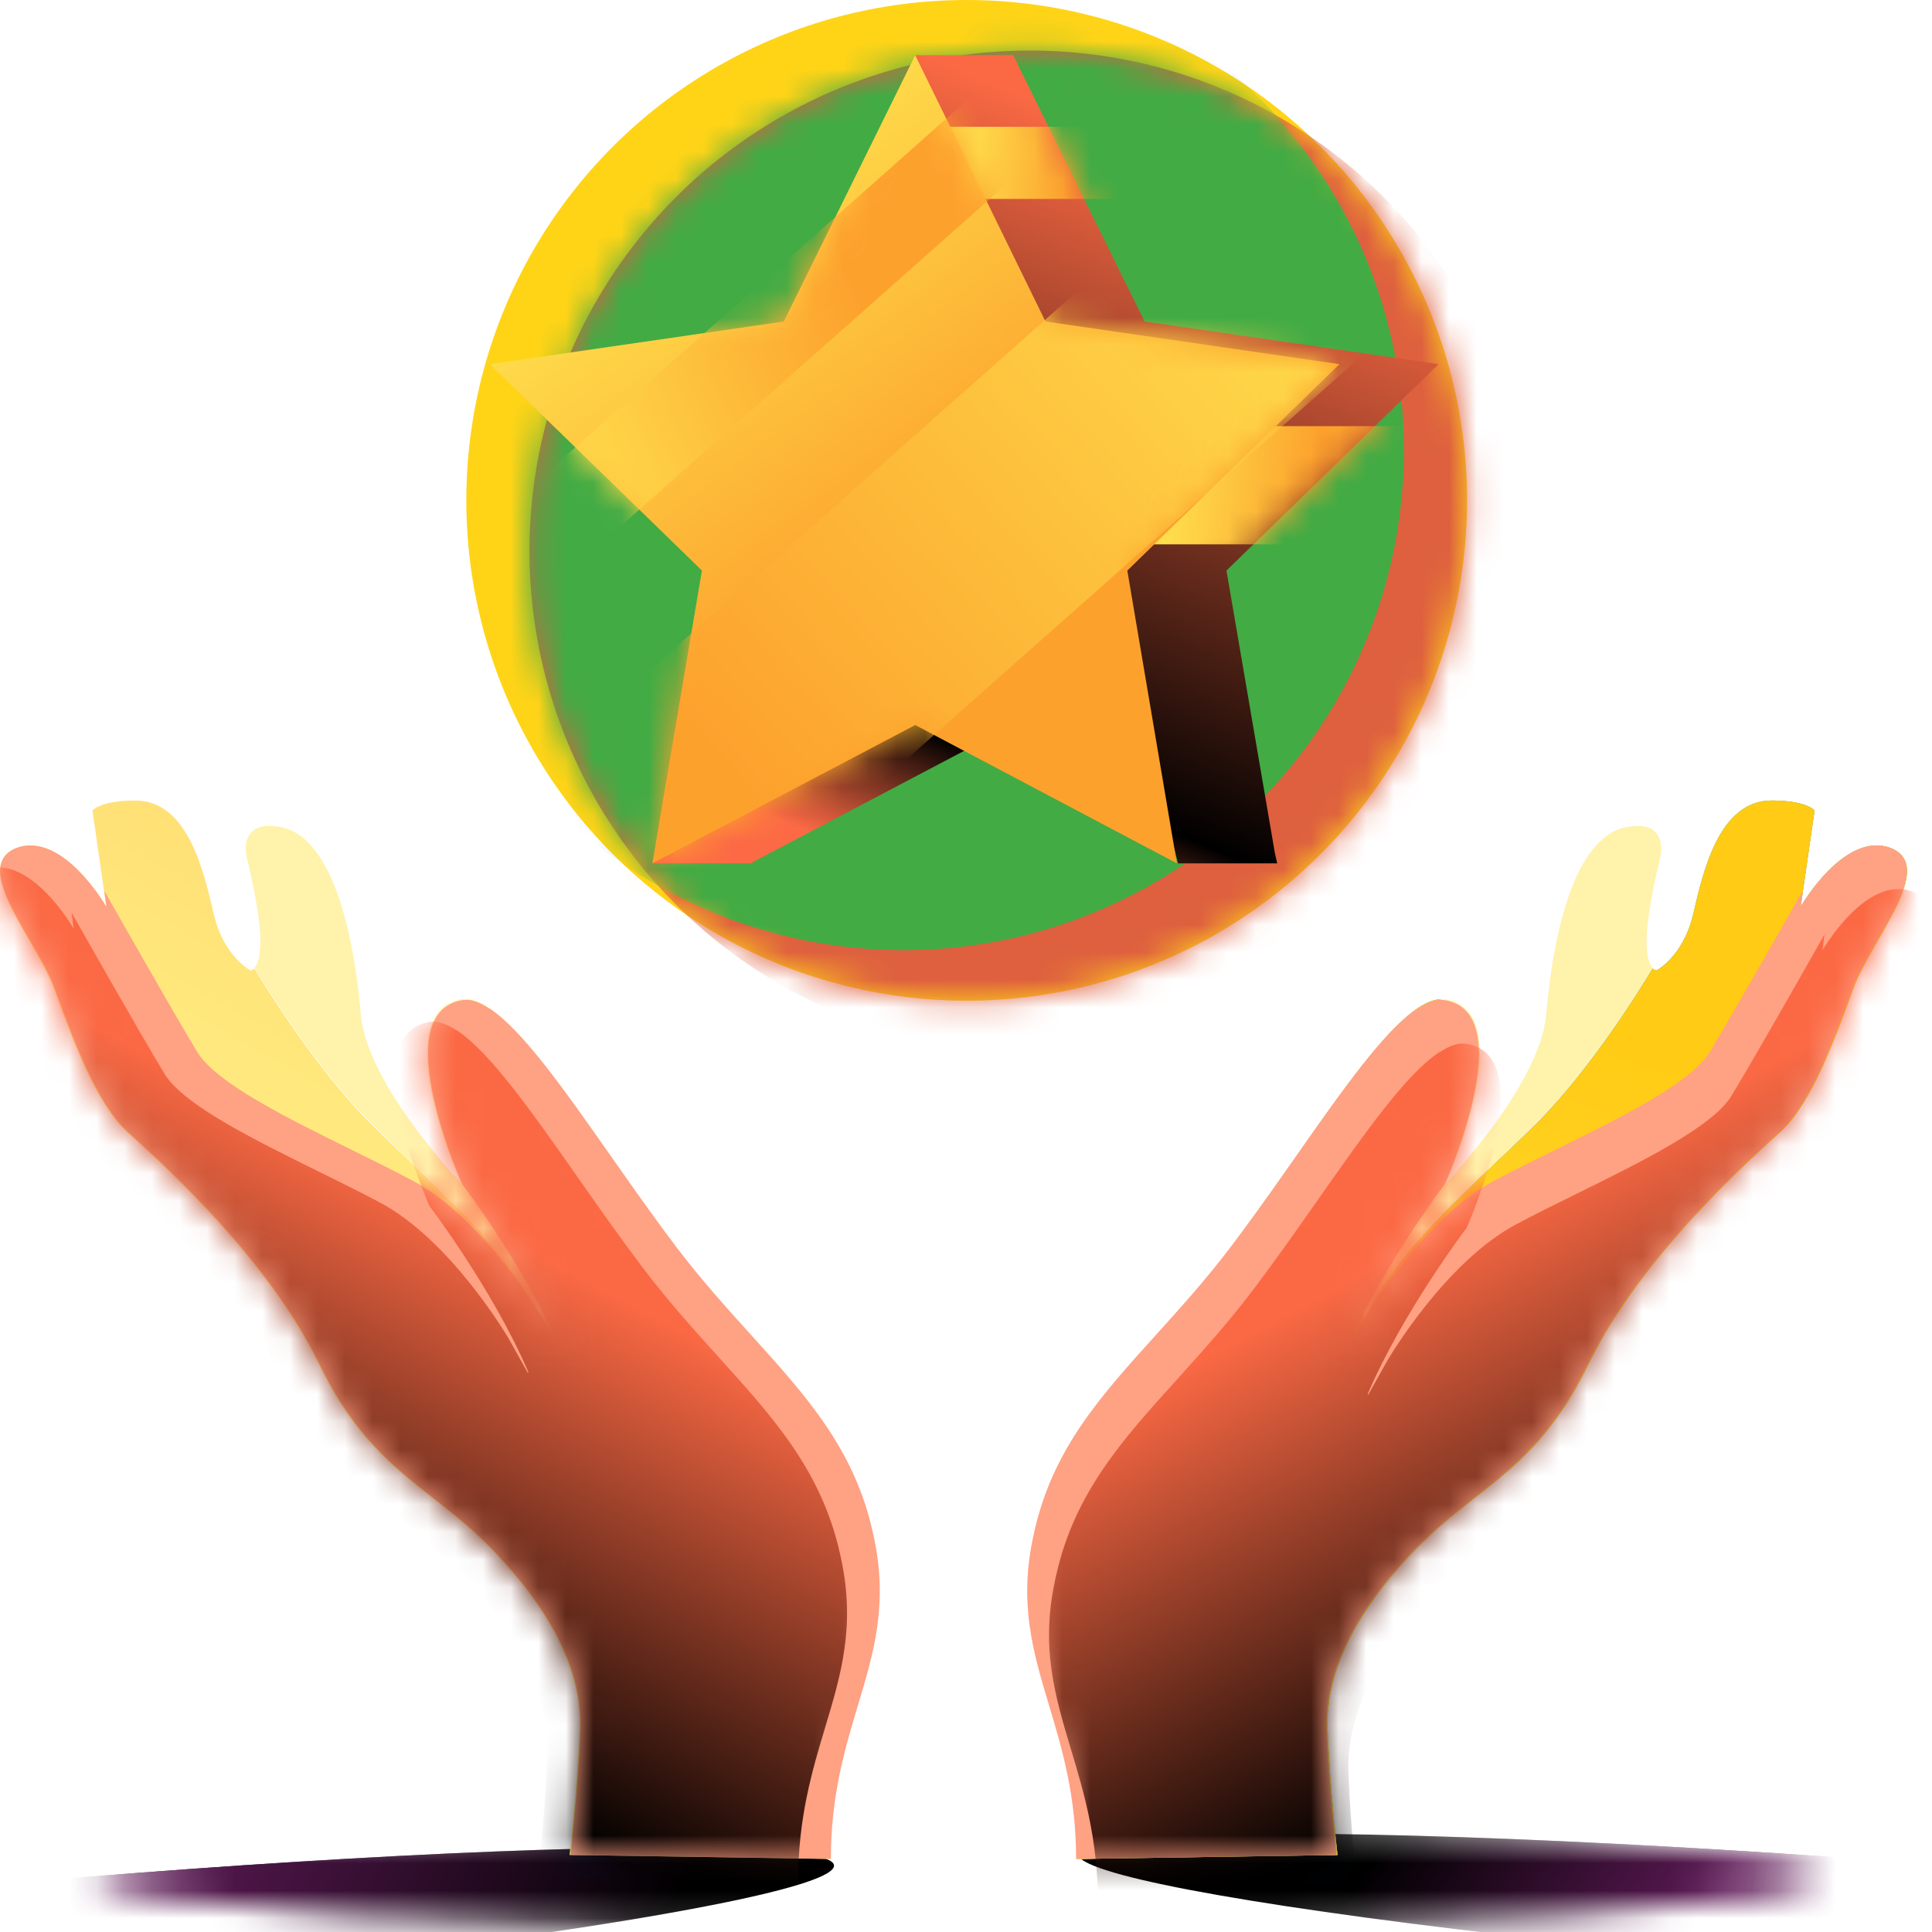 <svg width="70" height="70" viewBox="0 0 70 70" fill="none" xmlns="http://www.w3.org/2000/svg">
<mask id="mask0_26792_127186" style="mask-type:alpha" maskUnits="userSpaceOnUse" x="3" y="65" width="63" height="5">
<ellipse cx="34.645" cy="67.992" rx="31.221" ry="2.008" fill="url(#paint0_linear_26792_127186)"/>
</mask>
<g mask="url(#mask0_26792_127186)">
<ellipse cx="70.171" cy="69.572" rx="31.221" ry="2.008" transform="rotate(4.438 70.171 69.572)" fill="black"/>
<ellipse cx="70.171" cy="69.572" rx="31.221" ry="2.008" transform="rotate(4.438 70.171 69.572)" fill="url(#paint1_linear_26792_127186)"/>
<ellipse cx="-0.88" cy="70.359" rx="31.221" ry="2.008" transform="rotate(-5.096 -0.88 70.359)" fill="black"/>
<ellipse cx="-0.88" cy="70.359" rx="31.221" ry="2.008" transform="rotate(-5.096 -0.88 70.359)" fill="url(#paint2_linear_26792_127186)"/>
</g>
<path d="M68.518 30.732C66.825 30.084 65.241 32.857 65.241 32.857L65.745 29.364C65.745 29.364 65.457 29.004 64.196 29.004C62.288 29.004 61.712 31.561 61.352 33.109C60.992 34.657 60.019 35.162 60.019 35.162C60.019 35.162 59.947 35.162 59.875 35.09C59.335 35.99 57.643 38.691 55.77 40.599C53.465 42.904 50.693 45.136 49.468 47.765L48.28 46.181L52.205 36.206C50.513 36.242 47.668 41.103 44.715 45.064C41.654 49.169 38.449 51.186 37.477 55.651C36.505 60.116 39.026 62.241 39.026 67.354L48.46 67.21C48.46 67.21 48.172 64.654 48.1 62.637C48.028 60.584 49.108 58.388 51.305 56.119C53.502 53.851 55.698 53.275 57.571 49.385C59.479 45.496 63.332 42.075 64.52 40.995C65.673 39.915 66.501 37.574 67.149 35.81C67.797 34.045 70.174 31.417 68.518 30.732Z" fill="#88BBFB"/>
<path d="M68.518 30.732C66.825 30.084 65.241 32.857 65.241 32.857L65.745 29.364C65.745 29.364 65.457 29.004 64.196 29.004C62.288 29.004 61.712 31.561 61.352 33.109C60.992 34.657 60.019 35.162 60.019 35.162C60.019 35.162 59.947 35.162 59.875 35.09C59.335 35.99 57.643 38.691 55.77 40.599C53.465 42.904 50.693 45.136 49.468 47.765L48.28 46.181L52.205 36.206C50.513 36.242 47.668 41.103 44.715 45.064C41.654 49.169 38.449 51.186 37.477 55.651C36.505 60.116 39.026 62.241 39.026 67.354L48.46 67.21C48.46 67.21 48.172 64.654 48.1 62.637C48.028 60.584 49.108 58.388 51.305 56.119C53.502 53.851 55.698 53.275 57.571 49.385C59.479 45.496 63.332 42.075 64.52 40.995C65.673 39.915 66.501 37.574 67.149 35.81C67.797 34.045 70.174 31.417 68.518 30.732Z" fill="url(#paint3_linear_26792_127186)"/>
<path d="M68.518 30.732C66.825 30.084 65.241 32.857 65.241 32.857L65.745 29.364C65.745 29.364 65.457 29.004 64.196 29.004C62.288 29.004 61.712 31.561 61.352 33.109C60.992 34.657 60.019 35.162 60.019 35.162C60.019 35.162 59.947 35.162 59.875 35.09C59.335 35.99 57.643 38.691 55.77 40.599C53.465 42.904 50.693 45.136 49.468 47.765L48.28 46.181L52.205 36.206C50.513 36.242 47.668 41.103 44.715 45.064C41.654 49.169 38.449 51.186 37.477 55.651C36.505 60.116 39.026 62.241 39.026 67.354L48.46 67.21C48.46 67.21 48.172 64.654 48.1 62.637C48.028 60.584 49.108 58.388 51.305 56.119C53.502 53.851 55.698 53.275 57.571 49.385C59.479 45.496 63.332 42.075 64.52 40.995C65.673 39.915 66.501 37.574 67.149 35.81C67.797 34.045 70.174 31.417 68.518 30.732Z" fill="url(#paint4_linear_26792_127186)"/>
<path d="M68.518 30.732C66.825 30.084 65.241 32.857 65.241 32.857L65.745 29.364C65.745 29.364 65.457 29.004 64.196 29.004C62.288 29.004 61.712 31.561 61.352 33.109C60.992 34.657 60.019 35.162 60.019 35.162C60.019 35.162 59.947 35.162 59.875 35.09C59.335 35.99 57.643 38.691 55.77 40.599C53.465 42.904 50.693 45.136 49.468 47.765L48.28 46.181L52.205 36.206C50.513 36.242 47.668 41.103 44.715 45.064C41.654 49.169 38.449 51.186 37.477 55.651C36.505 60.116 39.026 62.241 39.026 67.354L48.46 67.21C48.46 67.21 48.172 64.654 48.1 62.637C48.028 60.584 49.108 58.388 51.305 56.119C53.502 53.851 55.698 53.275 57.571 49.385C59.479 45.496 63.332 42.075 64.52 40.995C65.673 39.915 66.501 37.574 67.149 35.81C67.797 34.045 70.174 31.417 68.518 30.732Z" fill="url(#paint5_linear_26792_127186)"/>
<path d="M49.469 47.73C50.694 45.102 53.466 42.905 55.771 40.564C57.644 38.656 59.336 35.955 59.876 35.055C59.768 34.947 59.66 34.695 59.66 34.083C59.66 33.002 60.164 31.022 60.164 31.022C60.164 31.022 60.452 29.761 59.084 29.941C56.959 30.157 56.239 34.191 56.023 36.747C55.807 39.304 52.386 42.869 52.386 42.869C52.386 42.869 55.159 36.711 52.386 36.207C52.35 36.207 52.278 36.207 52.206 36.207L48.281 46.146L49.469 47.73Z" fill="#FFF2AA"/>
<path fill-rule="evenodd" clip-rule="evenodd" d="M65.24 32.854C65.24 32.854 66.825 30.081 68.517 30.729C69.676 31.208 68.844 32.638 68.017 34.058C67.662 34.668 67.308 35.276 67.113 35.806C67.088 35.874 67.063 35.942 67.038 36.011C66.401 37.748 65.593 39.953 64.484 40.992C64.445 41.028 64.403 41.066 64.358 41.106C63.044 42.298 59.38 45.621 57.534 49.382C56.264 52.02 54.845 53.133 53.378 54.285C52.682 54.831 51.975 55.386 51.269 56.116C49.072 58.385 47.992 60.581 48.064 62.634C48.136 64.65 48.424 67.207 48.424 67.207L38.99 67.351L38.989 67.351C38.989 65.055 38.481 63.362 38.009 61.789C37.43 59.858 36.905 58.108 37.441 55.648C37.452 55.598 37.463 55.548 37.474 55.499C38.146 52.498 39.871 50.591 41.867 48.383C42.731 47.427 43.647 46.415 44.55 45.233C44.593 45.176 44.636 45.119 44.679 45.061C44.799 44.902 44.918 44.742 45.037 44.581C45.387 44.107 45.734 43.624 46.078 43.141C46.378 42.718 46.674 42.296 46.966 41.88C48.645 39.485 50.176 37.302 51.377 36.527L51.367 36.543C51.73 36.301 52.06 36.188 52.35 36.239C55.123 36.707 52.35 42.9 52.35 42.9C52.35 42.9 50.042 45.937 48.759 48.937L48.784 48.95L49.468 47.726C49.468 47.726 51.557 44.125 54.185 42.756C54.832 42.411 55.573 42.045 56.336 41.669C58.674 40.516 61.222 39.26 61.928 38.147C62.828 36.671 65.312 32.278 65.312 32.278L65.24 32.854Z" fill="#FFA183"/>
<mask id="mask1_26792_127186" style="mask-type:alpha" maskUnits="userSpaceOnUse" x="37" y="30" width="33" height="38">
<path fill-rule="evenodd" clip-rule="evenodd" d="M65.242 32.854C65.242 32.854 66.827 30.081 68.519 30.729C69.678 31.208 68.846 32.638 68.019 34.058C67.664 34.668 67.31 35.276 67.115 35.806C67.09 35.874 67.065 35.942 67.04 36.011C66.403 37.748 65.594 39.953 64.486 40.992C64.447 41.028 64.405 41.066 64.36 41.106C63.045 42.298 59.382 45.621 57.536 49.382C56.266 52.02 54.847 53.133 53.38 54.285C52.684 54.831 51.977 55.386 51.271 56.116C49.074 58.385 47.994 60.581 48.066 62.634C48.138 64.65 48.426 67.207 48.426 67.207L38.992 67.351L38.991 67.351C38.991 65.055 38.483 63.362 38.011 61.789C37.432 59.858 36.907 58.108 37.443 55.648C37.454 55.598 37.465 55.548 37.476 55.499C38.148 52.498 39.873 50.591 41.869 48.383C42.733 47.427 43.649 46.415 44.551 45.233C44.595 45.176 44.638 45.119 44.681 45.061C44.801 44.902 44.92 44.742 45.039 44.581C45.389 44.107 45.736 43.624 46.08 43.141C46.38 42.718 46.676 42.296 46.968 41.88C48.647 39.485 50.178 37.302 51.379 36.527L51.369 36.543C51.732 36.301 52.062 36.188 52.352 36.239C55.125 36.707 52.352 42.9 52.352 42.9C52.352 42.9 50.044 45.937 48.761 48.937L48.786 48.95L49.47 47.726C49.47 47.726 51.559 44.125 54.187 42.756C54.834 42.411 55.575 42.045 56.338 41.669C58.676 40.516 61.224 39.26 61.929 38.147C62.83 36.671 65.314 32.278 65.314 32.278L65.242 32.854Z" fill="#FFA183"/>
</mask>
<g mask="url(#mask1_26792_127186)">
<g filter="url(#filter0_f_26792_127186)">
<path fill-rule="evenodd" clip-rule="evenodd" d="M66.031 34.436C66.031 34.436 67.616 31.663 69.308 32.311C70.467 32.79 69.635 34.22 68.808 35.64C68.453 36.25 68.099 36.858 67.904 37.389C67.879 37.456 67.854 37.524 67.829 37.593C67.192 39.33 66.383 41.535 65.275 42.574C65.236 42.609 65.194 42.648 65.149 42.688C63.835 43.881 60.171 47.203 58.325 50.964C57.055 53.602 55.636 54.715 54.169 55.867C53.473 56.413 52.767 56.968 52.06 57.698C49.863 59.967 48.783 62.163 48.855 64.216C48.927 66.232 49.215 68.789 49.215 68.789L39.782 68.933L39.78 68.933C39.78 66.638 39.272 64.944 38.8 63.371C38.221 61.44 37.696 59.691 38.232 57.23C38.243 57.18 38.254 57.13 38.265 57.081C38.937 54.08 40.662 52.173 42.658 49.965C43.522 49.009 44.438 47.997 45.34 46.815C45.384 46.758 45.427 46.701 45.47 46.643C45.59 46.484 45.709 46.324 45.828 46.163C46.178 45.689 46.525 45.206 46.869 44.723C47.169 44.3 47.465 43.878 47.757 43.462C49.437 41.067 50.967 38.884 52.168 38.109L52.158 38.125C52.522 37.883 52.851 37.77 53.141 37.821C55.914 38.289 53.141 44.482 53.141 44.482C53.141 44.482 50.833 47.519 49.55 50.519L49.575 50.532L50.259 49.308C50.259 49.308 52.348 45.707 54.976 44.338C55.623 43.993 56.364 43.627 57.127 43.251C59.465 42.098 62.013 40.842 62.718 39.729C63.619 38.253 66.103 33.859 66.103 33.859L66.031 34.436Z" fill="url(#paint6_linear_26792_127186)"/>
</g>
</g>
<path d="M0.576 30.732C2.269 30.084 3.853 32.857 3.853 32.857L3.349 29.364C3.349 29.364 3.637 29.004 4.897 29.004C6.806 29.004 7.382 31.561 7.742 33.109C8.102 34.657 9.074 35.162 9.074 35.162C9.074 35.162 9.146 35.162 9.219 35.09C9.759 35.99 11.451 38.691 13.324 40.599C15.628 42.904 18.401 45.136 19.625 47.765L20.814 46.181L16.889 36.206C18.581 36.242 21.426 41.103 24.379 45.064C27.439 49.169 30.644 51.186 31.617 55.651C32.589 60.116 30.068 62.241 30.068 67.354L20.634 67.21C20.634 67.21 20.922 64.654 20.994 62.637C21.066 60.584 19.985 58.388 17.789 56.119C15.592 53.851 13.396 53.275 11.523 49.385C9.615 45.496 5.762 42.075 4.573 40.995C3.421 39.915 2.593 37.574 1.945 35.81C1.296 34.045 -1.08 31.417 0.576 30.732Z" fill="url(#paint7_linear_26792_127186)"/>
<path d="M19.625 47.73C18.4 45.102 15.627 42.905 13.323 40.564C11.45 38.656 9.758 35.955 9.218 35.055C9.326 34.947 9.434 34.695 9.434 34.083C9.434 33.002 8.93 31.022 8.93 31.022C8.93 31.022 8.642 29.761 10.01 29.941C12.134 30.157 12.855 34.191 13.071 36.747C13.287 39.304 16.708 42.869 16.708 42.869C16.708 42.869 13.935 36.711 16.708 36.207C16.744 36.207 16.816 36.207 16.888 36.207L20.813 46.146L19.625 47.73Z" fill="#FFF2AA"/>
<path fill-rule="evenodd" clip-rule="evenodd" d="M3.853 32.854C3.853 32.854 2.269 30.081 0.576 30.729C-0.582 31.208 0.25 32.638 1.077 34.058C1.432 34.668 1.786 35.276 1.981 35.806C2.006 35.874 2.031 35.942 2.056 36.011C2.693 37.748 3.501 39.953 4.61 40.992C4.649 41.028 4.691 41.066 4.736 41.106C6.05 42.298 9.714 45.621 11.559 49.382C12.829 52.02 14.248 53.133 15.716 54.285C16.412 54.831 17.118 55.386 17.825 56.116C20.022 58.385 21.102 60.581 21.03 62.634C20.958 64.65 20.67 67.207 20.67 67.207L30.103 67.351L30.104 67.351C30.104 65.055 30.612 63.362 31.084 61.789C31.664 59.858 32.189 58.108 31.653 55.648C31.642 55.598 31.631 55.548 31.619 55.499C30.948 52.498 29.223 50.591 27.227 48.383C26.362 47.427 25.447 46.415 24.544 45.233C24.501 45.176 24.458 45.119 24.415 45.061C24.295 44.902 24.175 44.742 24.056 44.581C23.707 44.107 23.36 43.624 23.016 43.141C22.716 42.718 22.42 42.296 22.128 41.88C20.448 39.485 18.918 37.302 17.717 36.527L17.726 36.543C17.363 36.301 17.034 36.188 16.744 36.239C13.971 36.707 16.744 42.9 16.744 42.9C16.744 42.9 19.051 45.937 20.335 48.937L20.31 48.95L19.626 47.726C19.626 47.726 17.537 44.125 14.908 42.756C14.261 42.411 13.521 42.045 12.757 41.669C10.42 40.516 7.872 39.26 7.166 38.147C6.266 36.671 3.781 32.278 3.781 32.278L3.853 32.854Z" fill="#FFA183"/>
<mask id="mask2_26792_127186" style="mask-type:alpha" maskUnits="userSpaceOnUse" x="0" y="30" width="32" height="38">
<path fill-rule="evenodd" clip-rule="evenodd" d="M3.853 32.854C3.853 32.854 2.269 30.081 0.576 30.729C-0.582 31.208 0.25 32.638 1.077 34.058C1.432 34.668 1.786 35.276 1.981 35.806C2.006 35.874 2.031 35.942 2.056 36.011C2.693 37.748 3.501 39.953 4.61 40.992C4.649 41.028 4.691 41.066 4.736 41.106C6.05 42.298 9.714 45.621 11.559 49.382C12.829 52.02 14.248 53.133 15.716 54.285C16.412 54.831 17.118 55.386 17.825 56.116C20.022 58.385 21.102 60.581 21.03 62.634C20.958 64.65 20.67 67.207 20.67 67.207L30.103 67.351L30.104 67.351C30.104 65.055 30.612 63.362 31.084 61.789C31.664 59.858 32.189 58.108 31.653 55.648C31.642 55.598 31.631 55.548 31.619 55.499C30.948 52.498 29.223 50.591 27.227 48.383C26.362 47.427 25.447 46.415 24.544 45.233C24.501 45.176 24.458 45.119 24.415 45.061C24.295 44.902 24.175 44.742 24.056 44.581C23.707 44.107 23.36 43.624 23.016 43.141C22.716 42.718 22.42 42.296 22.128 41.88C20.448 39.485 18.918 37.302 17.717 36.527L17.726 36.543C17.363 36.301 17.034 36.188 16.744 36.239C13.971 36.707 16.744 42.9 16.744 42.9C16.744 42.9 19.051 45.937 20.335 48.937L20.31 48.95L19.626 47.726C19.626 47.726 17.537 44.125 14.908 42.756C14.261 42.411 13.521 42.045 12.757 41.669C10.42 40.516 7.872 39.26 7.166 38.147C6.266 36.671 3.781 32.278 3.781 32.278L3.853 32.854Z" fill="#FFA183"/>
</mask>
<g mask="url(#mask2_26792_127186)">
<g filter="url(#filter1_f_26792_127186)">
<path fill-rule="evenodd" clip-rule="evenodd" d="M2.668 33.645C2.668 33.645 1.083 30.872 -0.609 31.52C-1.768 31.999 -0.935 33.429 -0.109 34.849C0.247 35.459 0.601 36.067 0.795 36.597C0.82 36.665 0.845 36.733 0.87 36.802C1.507 38.539 2.316 40.744 3.424 41.783C3.463 41.819 3.505 41.857 3.55 41.897C4.865 43.09 8.528 46.413 10.374 50.173C11.644 52.811 13.063 53.925 14.53 55.076C15.226 55.622 15.933 56.177 16.64 56.907C18.836 59.176 19.916 61.372 19.844 63.425C19.772 65.441 19.484 67.998 19.484 67.998L28.918 68.142L28.919 68.142C28.919 65.847 29.427 64.153 29.899 62.58C30.478 60.649 31.003 58.9 30.467 56.439C30.456 56.389 30.445 56.339 30.434 56.29C29.762 53.289 28.038 51.382 26.041 49.174C25.177 48.218 24.262 47.206 23.359 46.024C23.316 45.967 23.272 45.91 23.229 45.852C23.11 45.693 22.99 45.533 22.871 45.372C22.521 44.898 22.174 44.415 21.83 43.932C21.53 43.509 21.234 43.087 20.942 42.671C19.263 40.276 17.732 38.093 16.532 37.318L16.541 37.334C16.178 37.092 15.848 36.979 15.558 37.029C12.785 37.498 15.558 43.691 15.558 43.691C15.558 43.691 17.866 46.728 19.149 49.728L19.124 49.741L18.44 48.517C18.44 48.517 16.352 44.916 13.723 43.547C13.076 43.202 12.335 42.836 11.572 42.46C9.234 41.307 6.686 40.051 5.981 38.938C5.08 37.462 2.596 33.069 2.596 33.069L2.668 33.645Z" fill="url(#paint8_linear_26792_127186)"/>
</g>
</g>
<circle cx="35.025" cy="18.129" r="18.129" fill="#FFD417"/>
<mask id="mask3_26792_127186" style="mask-type:alpha" maskUnits="userSpaceOnUse" x="16" y="0" width="38" height="37">
<circle cx="35.025" cy="18.129" r="18.129" fill="#42AB44"/>
</mask>
<g mask="url(#mask3_26792_127186)">
<g filter="url(#filter2_f_26792_127186)">
<circle cx="37.314" cy="19.961" r="18.129" fill="#DE603F"/>
</g>
<mask id="mask4_26792_127186" style="mask-type:alpha" maskUnits="userSpaceOnUse" x="19" y="1" width="37" height="38">
<circle cx="37.316" cy="19.959" r="18.129" fill="#42AB44"/>
</mask>
<g mask="url(#mask4_26792_127186)">
<g filter="url(#filter3_f_26792_127186)">
<circle cx="32.738" cy="16.297" r="18.129" fill="#42AB44"/>
</g>
</g>
</g>
<path d="M44.437 20.672L52.123 13.194L41.471 11.649L36.709 2H33.159V6.929H34.287L31.948 11.649L21.338 13.194L29.024 20.672L27.854 27.647L24.638 27.94L23.677 31.281H27.269V31.239L36.709 26.269L42.14 29.151L42.683 31.281H46.275L46.191 30.905L44.437 20.672Z" fill="url(#paint9_linear_26792_127186)"/>
<mask id="mask5_26792_127186" style="mask-type:alpha" maskUnits="userSpaceOnUse" x="21" y="2" width="32" height="30">
<path d="M44.439 20.672L52.125 13.194L41.473 11.649L36.712 2H33.161V6.929H34.289L31.95 11.649L21.34 13.194L29.026 20.672L27.856 27.647L24.64 27.94L23.679 31.281H27.271V31.239L36.712 26.269L42.142 29.151L42.685 31.281H46.277L46.193 30.905L44.439 20.672Z" fill="#EE7248"/>
<path d="M44.439 20.672L52.125 13.194L41.473 11.649L36.712 2H33.161V6.929H34.289L31.95 11.649L21.34 13.194L29.026 20.672L27.856 27.647L24.64 27.94L23.679 31.281H27.271V31.239L36.712 26.269L42.142 29.151L42.685 31.281H46.277L46.193 30.905L44.439 20.672Z" fill="url(#paint10_linear_26792_127186)"/>
</mask>
<g mask="url(#mask5_26792_127186)">
<g style="mix-blend-mode:hard-light">
<rect x="34.035" y="4.594" width="7.509" height="2.613" fill="url(#paint11_linear_26792_127186)"/>
</g>
<g style="mix-blend-mode:hard-light">
<rect x="41.023" y="15.44" width="10.363" height="4.282" fill="url(#paint12_linear_26792_127186)"/>
</g>
</g>
<path d="M33.16 2L37.88 11.649L48.531 13.194L40.845 20.672L42.641 31.281L33.16 26.269L23.636 31.281L25.432 20.672L17.746 13.194L28.398 11.649L33.16 2Z" fill="url(#paint13_linear_26792_127186)"/>
<mask id="mask6_26792_127186" style="mask-type:alpha" maskUnits="userSpaceOnUse" x="17" y="2" width="32" height="30">
<path d="M33.16 2L37.88 11.649L48.531 13.194L40.845 20.672L42.641 31.281L33.16 26.269L23.636 31.281L25.432 20.672L17.746 13.194L28.398 11.649L33.16 2Z" fill="url(#paint14_linear_26792_127186)"/>
</mask>
<g mask="url(#mask6_26792_127186)">
<g style="mix-blend-mode:hard-light">
<rect x="16.932" y="19.678" width="26.202" height="3.225" transform="rotate(-41.549 16.932 19.678)" fill="url(#paint15_linear_26792_127186)"/>
</g>
<g style="mix-blend-mode:hard-light">
<rect x="17.734" y="29.43" width="37.056" height="8.588" transform="rotate(-41.549 17.734 29.43)" fill="url(#paint16_linear_26792_127186)"/>
</g>
</g>
<defs>
<filter id="filter0_f_26792_127186" x="34.01" y="28.213" width="39.869" height="44.721" filterUnits="userSpaceOnUse" color-interpolation-filters="sRGB">
<feFlood flood-opacity="0" result="BackgroundImageFix"/>
<feBlend mode="normal" in="SourceGraphic" in2="BackgroundImageFix" result="shape"/>
<feGaussianBlur stdDeviation="2" result="effect1_foregroundBlur_26792_127186"/>
</filter>
<filter id="filter1_f_26792_127186" x="-5.18" y="27.422" width="39.869" height="44.721" filterUnits="userSpaceOnUse" color-interpolation-filters="sRGB">
<feFlood flood-opacity="0" result="BackgroundImageFix"/>
<feBlend mode="normal" in="SourceGraphic" in2="BackgroundImageFix" result="shape"/>
<feGaussianBlur stdDeviation="2" result="effect1_foregroundBlur_26792_127186"/>
</filter>
<filter id="filter2_f_26792_127186" x="15.185" y="-2.168" width="44.258" height="44.258" filterUnits="userSpaceOnUse" color-interpolation-filters="sRGB">
<feFlood flood-opacity="0" result="BackgroundImageFix"/>
<feBlend mode="normal" in="SourceGraphic" in2="BackgroundImageFix" result="shape"/>
<feGaussianBlur stdDeviation="2" result="effect1_foregroundBlur_26792_127186"/>
</filter>
<filter id="filter3_f_26792_127186" x="10.609" y="-5.832" width="44.258" height="44.258" filterUnits="userSpaceOnUse" color-interpolation-filters="sRGB">
<feFlood flood-opacity="0" result="BackgroundImageFix"/>
<feBlend mode="normal" in="SourceGraphic" in2="BackgroundImageFix" result="shape"/>
<feGaussianBlur stdDeviation="2" result="effect1_foregroundBlur_26792_127186"/>
</filter>
<linearGradient id="paint0_linear_26792_127186" x1="34.645" y1="65.984" x2="34.645" y2="70" gradientUnits="userSpaceOnUse">
<stop stop-color="#59B148"/>
<stop offset="0.708" stop-color="#FFCA42"/>
<stop offset="1" stop-color="#FEF6B8"/>
</linearGradient>
<linearGradient id="paint1_linear_26792_127186" x1="62.25" y1="69.324" x2="52.489" y2="63.786" gradientUnits="userSpaceOnUse">
<stop stop-color="#5E1A57"/>
<stop offset="1" stop-color="#5E1A57" stop-opacity="0"/>
</linearGradient>
<linearGradient id="paint2_linear_26792_127186" x1="4.418" y1="69.388" x2="20.838" y2="78.207" gradientUnits="userSpaceOnUse">
<stop stop-color="#5E1A57"/>
<stop offset="1" stop-color="#5E1A57" stop-opacity="0"/>
</linearGradient>
<linearGradient id="paint3_linear_26792_127186" x1="40.969" y1="67.354" x2="59.493" y2="47.311" gradientUnits="userSpaceOnUse">
<stop stop-color="#93BE4C"/>
<stop offset="1" stop-color="#93BE4C" stop-opacity="0"/>
</linearGradient>
<linearGradient id="paint4_linear_26792_127186" x1="60.202" y1="38.069" x2="50.348" y2="66.37" gradientUnits="userSpaceOnUse">
<stop stop-color="#7DC15D"/>
<stop offset="1" stop-color="#FEE54F"/>
</linearGradient>
<linearGradient id="paint5_linear_26792_127186" x1="60.202" y1="38.069" x2="50.348" y2="66.37" gradientUnits="userSpaceOnUse">
<stop stop-color="#FFCB14"/>
<stop offset="1" stop-color="#FEE54F"/>
</linearGradient>
<linearGradient id="paint6_linear_26792_127186" x1="43.682" y1="49.077" x2="53.944" y2="68.933" gradientUnits="userSpaceOnUse">
<stop stop-color="#FB6944"/>
<stop offset="0.818"/>
<stop offset="1" stop-color="#005ADD"/>
</linearGradient>
<linearGradient id="paint7_linear_26792_127186" x1="18.23" y1="25.957" x2="7.502" y2="44.885" gradientUnits="userSpaceOnUse">
<stop stop-color="#FFD56A"/>
<stop offset="1" stop-color="#FFF085"/>
</linearGradient>
<linearGradient id="paint8_linear_26792_127186" x1="25.018" y1="48.286" x2="14.755" y2="68.142" gradientUnits="userSpaceOnUse">
<stop stop-color="#FB6944"/>
<stop offset="0.818"/>
<stop offset="1" stop-color="#005ADD"/>
</linearGradient>
<linearGradient id="paint9_linear_26792_127186" x1="46.652" y1="7.344" x2="36.071" y2="32.946" gradientUnits="userSpaceOnUse">
<stop stop-color="#FB6944"/>
<stop offset="0.818"/>
<stop offset="1" stop-color="#FC6A45"/>
</linearGradient>
<linearGradient id="paint10_linear_26792_127186" x1="35.95" y1="24.445" x2="20.156" y2="26.232" gradientUnits="userSpaceOnUse">
<stop stop-color="#FEE54F" stop-opacity="0"/>
<stop offset="1" stop-color="#FEE54F"/>
</linearGradient>
<linearGradient id="paint11_linear_26792_127186" x1="34.647" y1="5.427" x2="38.88" y2="5.9" gradientUnits="userSpaceOnUse">
<stop stop-color="#FEE54F"/>
<stop offset="1" stop-color="#FDA12D"/>
</linearGradient>
<linearGradient id="paint12_linear_26792_127186" x1="41.867" y1="16.805" x2="47.731" y2="17.357" gradientUnits="userSpaceOnUse">
<stop stop-color="#FEE54F"/>
<stop offset="1" stop-color="#FDA12D"/>
</linearGradient>
<linearGradient id="paint13_linear_26792_127186" x1="23.58" y1="5.572" x2="34.038" y2="19.352" gradientUnits="userSpaceOnUse">
<stop stop-color="#FEE54F"/>
<stop offset="1" stop-color="#FDA12D"/>
</linearGradient>
<linearGradient id="paint14_linear_26792_127186" x1="23.58" y1="5.572" x2="34.038" y2="19.352" gradientUnits="userSpaceOnUse">
<stop stop-color="#FEE54F"/>
<stop offset="1" stop-color="#FDA12D"/>
</linearGradient>
<linearGradient id="paint15_linear_26792_127186" x1="19.065" y1="20.706" x2="32.665" y2="25.005" gradientUnits="userSpaceOnUse">
<stop stop-color="#FEE54F"/>
<stop offset="1" stop-color="#FDA12D"/>
</linearGradient>
<linearGradient id="paint16_linear_26792_127186" x1="56.996" y1="32.264" x2="25.203" y2="32.551" gradientUnits="userSpaceOnUse">
<stop stop-color="#FEE54F"/>
<stop offset="1" stop-color="#FDA12D"/>
</linearGradient>
</defs>
</svg>
